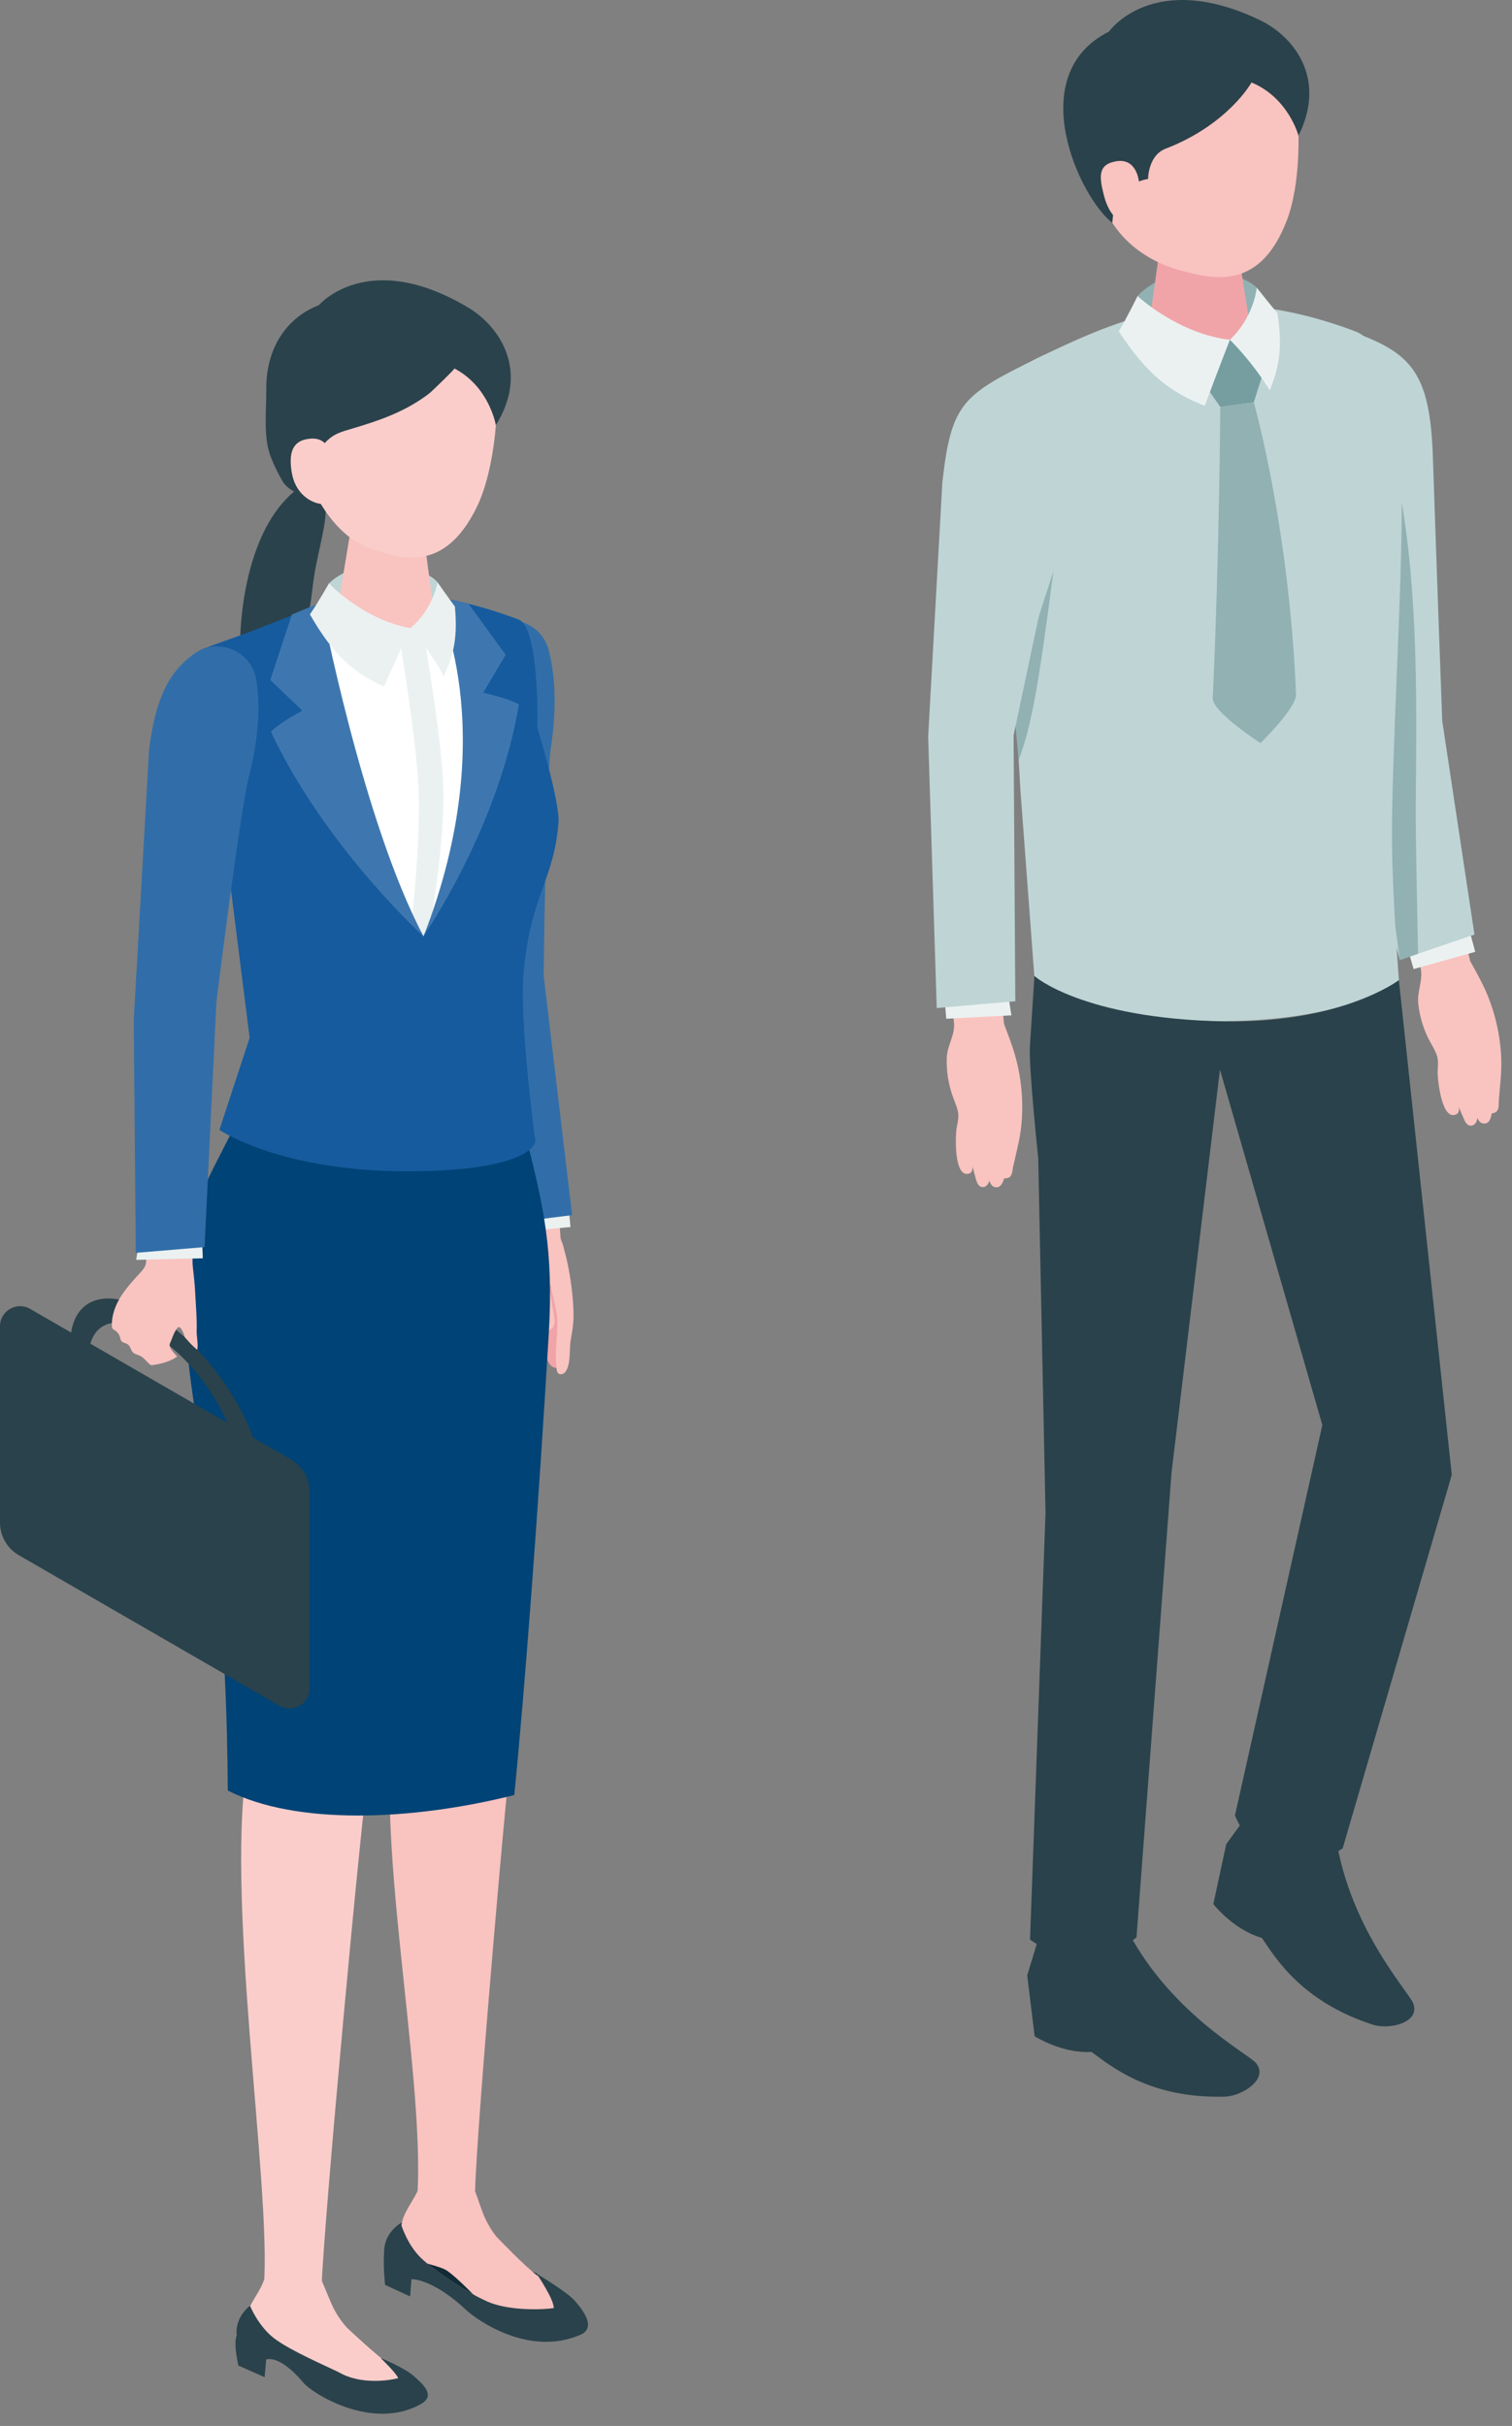 <svg width="101" height="162" viewBox="0 0 101 162" fill="none" xmlns="http://www.w3.org/2000/svg">
<rect x="0" y="0" width="101" height="162" fill="#808080" stroke="none"/>
<path d="M98.181 64.134C98.181 64.134 98.806 65.253 99.04 65.734C99.3 66.261 99.515 66.808 99.697 67.367C100.023 68.389 100.218 69.449 100.276 70.523C100.276 70.588 100.276 70.653 100.283 70.718C100.315 71.655 100.185 72.585 100.12 73.509C100.101 73.743 100.166 74.114 99.899 74.277C99.886 74.284 99.632 74.388 99.639 74.349C99.639 74.362 99.587 74.895 99.307 74.999C99.086 75.077 98.838 75.025 98.689 74.661C98.689 74.661 98.656 75.019 98.403 75.136C98.149 75.253 97.96 75.051 97.888 74.934C97.817 74.817 97.446 73.926 97.446 73.926C97.446 73.926 97.518 74.277 97.322 74.388C96.301 74.986 96.015 72.013 96.034 71.551C96.047 71.265 96.08 70.972 96.034 70.692C95.963 70.295 95.735 69.944 95.54 69.593C95.104 68.799 94.837 67.927 94.74 67.036C94.648 66.19 95.065 65.494 94.902 64.667L94.069 61.499L97.388 60.64L98.194 64.14L98.181 64.134Z" fill="#F9C3C0"/>
<path d="M97.765 60.705L98.546 63.561L94.427 64.713L93.575 61.753L97.765 60.705Z" fill="#EBF1F1"/>
<path d="M96.34 48.187C96.34 48.187 95.943 37.302 95.715 30.503C95.52 24.817 94.271 23.477 89.937 22.026C86.268 26.548 89.358 48.896 89.358 48.896L93.509 64.101L98.493 62.41L96.346 48.181L96.34 48.187Z" fill="#BFD4D5"/>
<path d="M91.18 46.912L93.509 64.108L94.726 63.691C94.726 63.691 94.55 55.819 94.569 53.861C94.621 47.029 94.869 37.029 92.741 29.521L91.186 46.905L91.18 46.912Z" fill="#91B1B3"/>
<path d="M69.092 65.181L68.162 52.761L66.789 29.072C66.412 27.003 67.212 24.889 69.456 23.834C74.609 21.408 80.647 18.408 90.504 22.117C91.857 22.624 92.378 24.238 92.859 25.591C93.438 27.211 93.737 28.968 93.698 30.698L93.633 33.672C93.666 39.345 92.95 50.49 92.983 56.164C93.002 59.762 93.445 65.442 93.445 65.442C93.445 65.442 90.53 68.116 81.792 68.194C72.267 68.278 69.099 65.168 69.099 65.168L69.092 65.181Z" fill="#BFD4D5"/>
<path d="M67.673 46.704C67.673 46.704 68.688 43.269 70.366 38.161C69.391 45.682 68.909 48.467 68.044 50.757L67.673 46.704Z" fill="#91B1B3"/>
<path d="M83.946 19.209C82.742 17.959 78.129 17.439 75.989 19.768C75.846 20.894 75.631 21.629 75.631 21.629L79.632 23.002L83.894 22.338C83.894 22.338 84.069 20.08 83.946 19.209Z" fill="#91B1B3"/>
<path d="M79.976 15.409C78.265 15.435 77.367 16.411 77.38 17.244L76.593 22.852C76.684 23.821 78.343 24.583 80.295 24.55C82.247 24.524 83.756 23.717 83.659 22.748L82.728 16.912C82.644 16.059 81.687 15.383 79.976 15.409Z" fill="#F0A4A8"/>
<path d="M79.079 1.772C74.199 1.876 72.911 5.559 72.97 10.002C73.054 15.793 76.886 17.517 78.851 18.057C81.246 18.721 84.212 19.293 85.963 14.706C87.004 11.98 86.893 7.263 86.268 5.441C85.722 3.854 83.959 1.655 79.079 1.765V1.772Z" fill="#F9C3C0"/>
<path d="M84.44 24.693L82.156 22.689L80.458 25.663L81.512 27.172L83.75 26.866L84.44 24.693Z" fill="#769EA0"/>
<path d="M82.156 22.689C82.156 22.689 81.258 24.986 80.477 27.101C78.207 26.203 76.645 25.051 74.732 22.123C75.259 21.258 75.988 19.768 75.988 19.768C75.988 19.768 78.656 22.279 82.15 22.689H82.156Z" fill="#EBF1F1"/>
<path d="M82.156 22.689C82.156 22.689 83.646 21.408 83.952 19.209C83.952 19.209 84.837 20.334 85.331 20.913C85.735 23.451 85.344 24.706 84.824 26.073C83.588 24.069 82.156 22.689 82.156 22.689Z" fill="#EBF1F1"/>
<path d="M83.75 26.866L81.512 27.172C81.512 27.172 81.466 36.704 81.011 46.626C80.972 47.536 84.199 49.625 84.199 49.625C84.199 49.625 86.613 47.263 86.574 46.372C86.112 35.11 83.75 26.866 83.75 26.866Z" fill="#91B1B3"/>
<path d="M83.601 5.507C83.601 5.507 82.033 8.33 77.843 9.937C76.678 10.406 76.692 11.954 76.692 11.954C76.692 11.954 74.427 12.169 74.304 14.882C72.118 13.203 68.292 5.019 74.076 2.11C74.076 2.11 76.997 -2.054 84.109 1.317C86.457 2.429 88.637 5.259 86.737 9.059C86.737 9.059 86.073 6.535 83.608 5.513L83.601 5.507Z" fill="#2A424B"/>
<path d="M76.086 12.182C76.086 12.182 75.975 10.529 74.563 10.77C73.353 10.972 73.392 11.759 73.763 13.132C74.134 14.505 74.986 15.149 75.839 15.097C76.691 15.045 76.086 12.188 76.086 12.188V12.182Z" fill="#F9C3C0"/>
<path d="M83.803 120.549L81.91 123.152L81.051 127.153C81.051 127.153 82.371 128.857 84.291 129.411C85.195 130.725 86.919 133.666 91.734 135.214C92.775 135.546 94.87 135.097 94.408 133.796C94.122 132.995 89.925 128.604 89.138 122.026C86.503 120.952 83.803 120.549 83.803 120.549Z" fill="#2A424B"/>
<path d="M69.554 128.831L68.617 131.915L69.112 135.975C69.112 135.975 70.914 137.14 72.911 137.023C74.2 137.96 76.789 140.159 81.844 140.009C82.937 139.976 84.772 138.851 83.907 137.777C83.373 137.114 77.973 134.381 75.078 128.448C72.235 128.317 69.554 128.838 69.554 128.838V128.831Z" fill="#2A424B"/>
<path d="M69.84 101.037L69.352 77.322C69.352 77.322 68.708 71.258 68.799 69.846L69.098 65.181C69.098 65.181 72.312 68.031 81.792 68.207C89.593 68.35 93.444 65.455 93.444 65.455L96.977 98.487L89.69 123.425C89.69 123.425 88.584 124.323 86.261 124.303C83.633 124.277 82.494 121.232 82.494 121.232L88.331 95.162L81.492 71.427L78.259 98.324L75.917 129.371C75.917 129.371 74.596 130.575 72.416 130.608C70.217 130.647 68.805 129.521 68.805 129.521L69.84 101.024V101.037Z" fill="#2A424B"/>
<path d="M67.055 68.337C67.055 68.337 67.517 69.547 67.68 70.061C67.862 70.627 68.005 71.2 68.103 71.785C68.285 72.852 68.331 73.932 68.239 74.999C68.239 75.064 68.226 75.129 68.22 75.194C68.122 76.125 67.869 77.029 67.673 77.933C67.621 78.168 67.634 78.539 67.348 78.656C67.335 78.656 67.068 78.721 67.075 78.682C67.075 78.695 66.945 79.215 66.658 79.274C66.424 79.319 66.197 79.222 66.092 78.838C66.092 78.838 66.014 79.183 65.748 79.261C65.481 79.332 65.325 79.105 65.266 78.975C65.207 78.844 64.967 77.907 64.967 77.907C64.967 77.907 64.986 78.265 64.785 78.35C63.692 78.779 63.822 75.787 63.9 75.338C63.952 75.051 64.023 74.772 64.017 74.485C64.004 74.082 63.822 73.698 63.679 73.314C63.36 72.462 63.21 71.557 63.243 70.653C63.269 69.801 63.783 69.176 63.731 68.337L63.347 65.071L66.749 64.752L67.062 68.343L67.055 68.337Z" fill="#F9C3C0"/>
<path d="M67.108 64.954L67.563 67.803L63.211 68.031L62.97 65.292L67.108 64.954Z" fill="#EBF1F1"/>
<path d="M69.287 23.925C64.336 26.365 63.548 26.866 62.95 32.182L62 49.189L62.572 67.315L67.823 66.86L67.706 49.111L70.074 37.933C73.353 27.153 69.293 23.925 69.293 23.925H69.287Z" fill="#BFD4D5"/>
<path d="M16.109 45.25C17.196 45.094 18.399 45.159 19.265 44.489C20.091 43.845 20.312 42.785 20.41 41.809C20.462 41.288 20.67 40.774 20.748 40.247C20.833 39.688 20.885 39.128 20.969 38.569C21.145 37.404 21.457 36.272 21.653 35.114C21.77 34.404 21.841 33.65 21.542 32.993C21.353 32.583 20.989 32.192 20.527 32.329C20.078 32.466 19.707 32.758 19.369 33.071C16.461 35.803 15.764 41.516 16.109 45.25Z" fill="#2A424B"/>
<path d="M37.736 85.478C37.821 85.764 37.847 86.103 37.873 86.298C37.977 87.137 38.107 87.996 38.126 88.842C38.146 89.499 37.788 90.241 37.593 90.865C37.541 91.034 37.469 91.236 37.3 91.314C37.131 91.392 36.916 91.314 36.793 91.184C36.539 90.937 36.487 90.547 36.454 90.189C36.454 90.169 36.454 90.15 36.435 90.13C36.422 90.117 36.402 90.111 36.383 90.104C36.214 90.046 36.09 89.896 36.018 89.733C35.947 89.571 35.934 89.388 35.914 89.206C35.804 89.226 35.7 89.167 35.615 89.096C35.439 88.94 35.322 88.712 35.309 88.478C35.29 88.217 35.257 87.957 35.218 87.697C35.14 87.144 35.075 86.591 35.068 86.038C35.068 85.862 35.036 85.563 35.185 85.439C35.394 85.264 35.771 85.244 36.025 85.212C36.37 85.166 37.053 84.893 37.398 85.016C37.567 85.081 37.671 85.264 37.736 85.485V85.478Z" fill="#F0A4A8"/>
<path d="M37.092 87.222C37.033 86.962 36.968 86.701 36.91 86.441C36.877 86.311 36.832 86.174 36.819 86.038C36.806 85.947 36.832 85.875 36.76 85.79C36.637 85.999 36.76 86.363 36.799 86.591C36.864 86.994 36.936 87.404 37.001 87.807C37.046 88.074 37.086 88.354 36.962 88.595C36.838 88.829 36.474 88.953 36.298 88.751C36.207 88.647 36.201 88.497 36.181 88.36C36.123 87.781 35.908 87.222 35.576 86.753C35.361 86.454 35.101 86.181 34.945 85.849C34.782 85.504 34.75 85.12 34.717 84.743C34.672 84.203 35.134 83.604 35.127 83.071C35.121 82.563 34.945 82.043 34.86 81.535C34.665 80.39 34.067 79.297 33.878 78.152L37.118 77.957L37.443 82.654C37.45 82.791 37.58 83.019 37.619 83.175C37.678 83.429 37.749 83.683 37.814 83.936C37.938 84.45 38.035 84.971 38.114 85.491C38.218 86.174 38.283 86.864 38.309 87.554C38.335 88.243 38.25 88.796 38.127 89.46C38.009 90.078 38.159 91.1 37.762 91.62C37.651 91.77 37.404 91.835 37.281 91.698C37.216 91.626 37.196 91.529 37.183 91.431C37.033 90.299 37.261 89.232 37.229 88.113C37.222 87.814 37.151 87.515 37.086 87.222H37.092Z" fill="#F9C3C0"/>
<path d="M38.023 81.041L38.107 81.939L34.132 82.303L34.216 81.496L38.023 81.041Z" fill="#EBF1F1"/>
<path d="M28.146 150.807C27.163 149.87 26.767 148.458 26.767 148.458C26.767 148.458 27.411 148.165 28.276 148.738C30.462 150.462 31.737 150.917 32.375 151.008C35.134 151.405 35.849 151.828 35.849 151.828C35.849 151.828 37.033 153.572 36.988 154.125C36.37 154.223 33.806 154.366 32.303 153.565C31.269 153.103 29.135 151.737 28.146 150.8V150.807Z" fill="#112C36"/>
<path d="M36.689 83.37C36.689 83.37 34.841 111.893 34.398 114.704C33.956 117.515 31.816 142.342 31.737 146.298C30.762 147.066 28.959 147.274 27.892 146.435C28.335 138.068 24.88 122.167 26.422 114.249C26.22 111.893 25.069 99.59 25.296 94.971C25.368 89.577 28.888 85.394 28.888 85.394L32.98 81.672L36.689 83.364V83.37Z" fill="#F9C3C0"/>
<path d="M28.146 145.719L27.963 146.161C27.599 147.027 26.896 147.749 26.805 148.686C26.695 149.824 27.15 150.553 28.022 151.028C28.022 151.028 29.414 151.36 29.779 151.581C30.507 152.017 32.199 153.832 32.199 153.832C32.999 154.704 34.645 155.296 35.803 155.172C36.877 155.055 37.027 154.964 37.547 154.268C38.204 153.396 36.649 152.466 35.901 151.958C35.172 151.464 33.149 149.349 33.149 149.349C32.733 148.822 32.401 148.211 32.166 147.534L31.659 146.109L28.146 145.719Z" fill="#F9C3C0"/>
<path d="M35.849 151.835C35.849 151.835 37.033 153.578 36.987 154.131C36.369 154.229 33.806 154.372 32.303 153.572C31.268 153.11 29.134 151.744 28.145 150.807C27.163 149.87 26.766 148.458 26.766 148.458C26.766 148.458 25.66 149.07 25.66 150.371C25.582 151.392 25.725 152.583 25.725 152.583L27.397 153.351L27.482 152.199C27.482 152.199 28.861 152.127 31.132 154.249C31.854 154.925 35.322 157.404 38.77 155.914C39.883 155.433 38.894 154.196 38.367 153.611C37.84 153.025 35.849 151.835 35.849 151.835Z" fill="#2A424B"/>
<path d="M31.672 65.498L29.993 48.783C30.071 44.99 30.93 43.312 32.361 42.056C33.812 40.781 36.129 41.503 36.636 43.364C37.039 44.853 37.241 46.981 36.799 49.928C36.46 52.179 36.317 65.159 36.317 65.159L38.217 81.145L33.995 81.672L31.672 65.491V65.498Z" fill="#316EA9"/>
<path d="M27.756 85.263C27.756 85.263 25.153 114.815 24.652 117.944C24.145 121.074 21.646 148.23 21.484 152.635C20.241 153.201 18.719 153.357 17.626 152.681C18.153 145.973 14.899 126.07 16.611 117.267C16.181 109.811 13.032 84.385 13.032 84.385L18.341 81.431L27.749 85.27L27.756 85.263Z" fill="#FACDCB"/>
<path d="M35.062 75.615C31.809 76.129 25.342 77.541 16.259 73.949C14.737 77.41 12.219 80.989 12.226 84.58C12.239 95.485 15.062 98.673 15.218 119.571C19.76 121.88 27.437 121.607 34.353 119.87C35.056 112.863 35.96 100.774 36.656 89.096C36.988 83.494 36.331 80.599 35.062 75.615Z" fill="#004376"/>
<path d="M17.73 152.023L17.554 152.459C17.203 153.312 16.487 154.04 16.422 154.951C16.35 156.064 16.63 157.053 17.625 157.313C18.061 157.43 18.998 157.287 19.415 157.45C20.28 157.775 22.232 159.844 22.232 159.844C23.104 160.67 24.561 161.21 25.771 161.067C26.897 160.93 27.359 160.826 27.886 160.13C28.543 159.258 26.877 158.393 26.077 157.918C25.296 157.45 23.169 155.433 23.169 155.433C22.713 154.925 22.342 154.34 22.076 153.689L21.497 152.31L17.723 152.017L17.73 152.023Z" fill="#FACDCB"/>
<path d="M14.658 75.446L16.675 69.304L13.884 47.163C13.188 44.554 13.194 43.78 13.441 43.383C13.858 43.201 15.719 42.55 16.343 42.323C21.275 40.488 25.517 37.95 34.632 41.366C35.881 41.835 35.927 47.001 35.894 48.601C35.894 48.601 37.43 53.591 37.306 54.977C36.968 58.894 35.452 59.727 34.977 64.951C34.678 68.263 35.764 76.22 35.764 76.22C35.764 76.22 35.686 78.133 27.612 78.217C18.809 78.308 14.658 75.452 14.658 75.452V75.446Z" fill="#165B9E"/>
<path d="M25.446 157.482C25.446 157.482 26.493 158.491 26.597 158.809C25.999 158.966 24.086 159.265 22.642 158.419C21.64 157.931 19.349 156.949 18.295 156.135C17.241 155.322 16.701 153.975 16.701 153.975C16.701 153.975 15.68 154.691 15.81 155.96C15.576 156.532 15.927 157.97 15.927 157.97L17.677 158.744L17.781 157.567C17.781 157.567 18.634 157.17 20.267 159.115C20.891 159.857 24.886 162.349 28.113 160.54C29.154 159.955 28.204 159.18 27.632 158.66C27.059 158.139 25.452 157.469 25.452 157.469L25.446 157.482Z" fill="#2A424B"/>
<path d="M29.226 38.881C28.198 37.677 24.04 36.961 21.971 38.959C21.783 39.974 21.542 40.624 21.542 40.624L25.101 42.088L29.005 41.718C29.005 41.718 29.284 39.675 29.226 38.881Z" fill="#BFD4D5"/>
<path d="M31.171 41.646C31.171 41.646 32.199 54.294 28.282 62.524C26.825 59.649 21.249 48.783 21.763 42.687L27.404 41.945L31.164 41.653L31.171 41.646Z" fill="white"/>
<path d="M25.784 34.3C24.197 34.287 23.338 35.172 23.331 35.947L22.473 41.132C22.538 42.03 24.06 42.778 25.869 42.791C27.678 42.81 29.096 42.095 29.031 41.197L28.302 35.758C28.244 34.971 27.372 34.313 25.778 34.3H25.784Z" fill="#F9C3C0"/>
<path d="M26.259 20.514C21.444 20.169 19.831 23.669 19.48 28.055C20.403 33.279 22.635 35.816 24.522 36.532C26.819 37.404 29.688 38.25 31.835 33.891C33.11 31.301 33.442 26.649 32.999 24.801C32.609 23.188 31.073 20.859 26.259 20.514Z" fill="#FACDCB"/>
<path d="M30.357 24.606C30.403 24.632 28.822 26.155 28.724 26.233C27.117 27.488 25.321 28.094 23.396 28.66C22.992 28.777 22.576 28.9 22.224 29.128C21.945 29.31 21.71 29.551 21.502 29.811C20.761 30.735 20.396 31.841 20.318 33.012C19.876 33.051 19.147 32.596 18.893 32.166C18.575 31.639 18.314 31.08 18.087 30.507C17.573 29.193 17.8 27.417 17.787 26.005C17.761 23.52 18.913 21.314 21.301 20.377C21.301 20.377 24.56 16.545 31.255 20.527C33.461 21.841 35.347 24.834 33.122 28.393C33.122 28.393 32.7 25.849 30.37 24.613L30.357 24.606Z" fill="#2A424B"/>
<path d="M22.134 30.826C22.134 30.826 22.179 29.193 20.761 29.291C19.551 29.375 19.258 30.189 19.492 31.574C19.726 32.96 20.767 33.637 21.613 33.669C22.459 33.695 22.127 30.826 22.127 30.826H22.134Z" fill="#FACDCB"/>
<path d="M28.804 61.444C28.804 61.444 29.721 56.122 29.61 52.609C29.506 49.076 28.218 41.906 28.218 41.906L26.585 41.978C26.585 41.978 27.782 49.044 27.951 52.544C28.12 56.031 27.522 61.353 27.522 61.353L28.27 62.518L28.797 61.438L28.804 61.444Z" fill="#EBF1F1"/>
<path d="M28.282 62.524C28.282 62.524 21.692 56.526 18.094 48.855C18.848 48.152 20.195 47.456 20.195 47.456L18.055 45.407L19.499 41.034L21.431 40.241C21.431 40.241 24.223 54.88 28.289 62.518L28.282 62.524Z" fill="#3E77AF"/>
<path d="M28.282 62.524C28.282 62.524 33.279 55.348 34.665 47.033C33.754 46.565 32.277 46.259 32.277 46.259L33.78 43.721L31.288 40.312L29.063 39.87C29.063 39.87 33.708 48.64 28.289 62.537L28.282 62.524Z" fill="#3E77AF"/>
<path d="M27.411 41.945C27.411 41.945 26.474 43.982 25.648 45.855C23.631 44.919 22.278 43.786 20.703 41.028C21.23 40.273 21.972 38.959 21.972 38.959C21.972 38.959 24.256 41.386 27.411 41.945Z" fill="#EBF1F1"/>
<path d="M27.41 41.945C27.41 41.945 28.835 40.859 29.225 38.881C29.225 38.881 29.967 39.948 30.384 40.501C30.611 42.824 30.188 43.943 29.648 45.159C28.633 43.279 27.41 41.945 27.41 41.945Z" fill="#EBF1F1"/>
<path d="M19.427 97.463L2.01 87.404C1.119 86.89 0 87.534 0 88.562V101.679C0 102.576 0.481 103.403 1.256 103.852L18.673 113.91C19.564 114.424 20.683 113.78 20.683 112.752V99.636C20.683 98.738 20.202 97.911 19.427 97.463Z" fill="#2A424B"/>
<path d="M11.12 88.289C7.723 85.817 4.945 86.311 4.711 89.336L5.967 90.065C6.292 87.977 8.374 87.703 10.892 89.538C12.863 90.976 14.568 93.318 15.375 95.498L17.073 96.48C16.123 93.533 13.813 90.26 11.113 88.295L11.12 88.289Z" fill="#2A424B"/>
<path d="M11.419 89.57C11.419 89.57 11.426 89.544 11.432 89.531C11.543 89.232 11.653 88.926 11.848 88.679C12.024 88.451 12.239 88.978 12.278 89.089C12.304 89.148 12.31 89.219 12.343 89.278C12.395 89.369 12.486 89.453 12.551 89.531C12.746 89.753 12.954 89.954 13.176 90.143C13.254 89.714 13.124 89.278 13.137 88.848C13.163 88.009 13.078 87.17 13.039 86.337C13.013 85.738 12.941 85.153 12.877 84.567C12.818 84.014 12.928 83.422 12.954 82.863C13.013 81.587 12.994 80.312 13.039 79.037L9.487 79.278C9.539 80.156 9.591 81.041 9.636 81.919C9.669 82.511 9.708 83.103 9.74 83.695C9.773 84.229 9.838 84.47 9.454 84.893C8.973 85.426 8.478 85.947 8.094 86.545C7.711 87.144 7.444 87.846 7.476 88.562C7.476 88.614 7.483 88.673 7.515 88.718C7.548 88.77 7.606 88.796 7.658 88.829C7.834 88.933 7.964 89.102 8.016 89.297C8.042 89.382 8.049 89.473 8.101 89.544C8.198 89.681 8.407 89.681 8.543 89.779C8.712 89.902 8.732 90.156 8.875 90.306C9.005 90.442 9.213 90.462 9.383 90.553C9.604 90.67 9.78 90.904 9.962 91.073C10.001 91.106 10.033 91.138 10.079 91.151C10.131 91.171 10.189 91.165 10.241 91.151C10.768 91.073 11.413 90.911 11.835 90.579C11.673 90.41 11.432 90.163 11.354 89.941C11.295 89.779 11.354 89.733 11.413 89.564L11.419 89.57Z" fill="#F9C3C0"/>
<path d="M13.513 83.129L13.546 84.027L9.096 84.131L9.226 83.331L13.513 83.129Z" fill="#EBF1F1"/>
<path d="M17.112 45.38C16.793 43.474 14.568 42.524 12.993 43.643C11.445 44.749 10.417 46.337 9.955 50.097L8.934 68.1L9.07 83.663L13.664 83.279L14.457 66.897C14.457 66.897 16.045 54.131 16.611 51.926C17.353 49.037 17.366 46.903 17.112 45.374V45.38Z" fill="#316EA9"/>
</svg>
